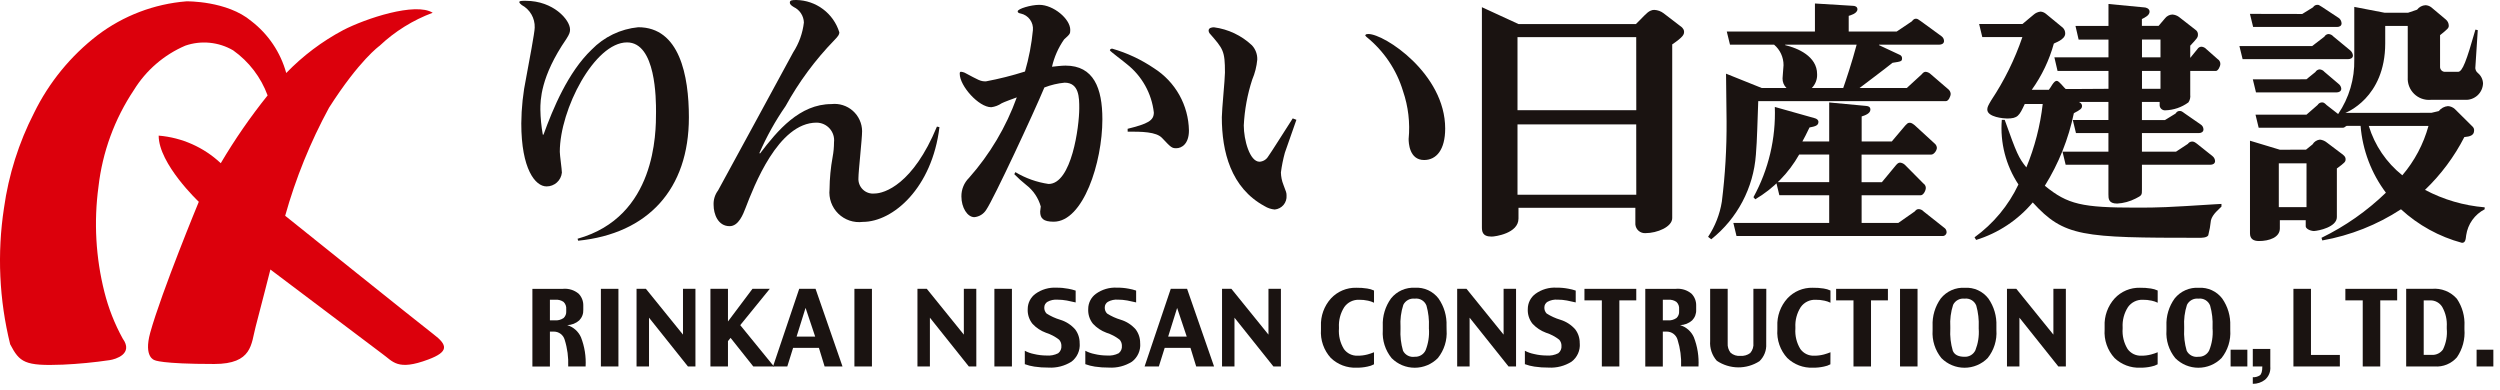 <svg width="205" height="32" viewBox="0 0 205 32" fill="none" xmlns="http://www.w3.org/2000/svg">
<path d="M0.835 28.232C-0.068 24.579 -0.241 20.783 0.326 17.063C0.706 14.338 1.541 11.697 2.797 9.249C4.019 6.757 5.798 4.581 7.997 2.889C10.114 1.285 12.645 0.321 15.293 0.109C15.293 0.109 18.617 0.05 20.611 1.733C22.002 2.803 23.006 4.296 23.471 5.987C24.835 4.576 26.412 3.388 28.145 2.468C29.968 1.523 34.069 0.155 35.481 1.046C33.862 1.65 32.379 2.572 31.122 3.759C31.122 3.759 29.476 4.92 26.983 8.827C25.455 11.638 24.247 14.612 23.384 17.693C23.384 17.693 34.806 26.854 35.528 27.393C36.745 28.309 36.791 28.851 35.121 29.478C32.571 30.435 32.228 29.636 31.335 29.004L22.172 22.1C22.172 22.1 21.332 25.4 20.96 26.8C20.588 28.2 20.706 29.847 17.569 29.847C13.148 29.847 12.677 29.531 12.677 29.531C12.677 29.531 11.758 29.313 12.32 27.276C13.257 23.91 16.302 16.547 16.302 16.547C16.302 16.547 13.011 13.447 13.011 11.121C14.915 11.278 16.71 12.075 18.102 13.383C19.248 11.441 20.532 9.583 21.944 7.825C21.397 6.337 20.413 5.049 19.12 4.13C18.533 3.787 17.878 3.575 17.201 3.508C16.524 3.441 15.841 3.521 15.197 3.743C13.452 4.491 11.98 5.76 10.983 7.376C9.394 9.753 8.397 12.476 8.074 15.317C7.686 18.196 7.851 21.123 8.56 23.941C8.894 25.273 9.398 26.556 10.06 27.759C10.97 29.02 9.475 29.459 8.995 29.531C7.724 29.718 6.444 29.842 5.159 29.901C2.02 30.026 1.613 29.719 0.835 28.232Z" fill="#DC000C"/>
<path d="M77.035 10.426C76.436 15.406 73.236 18.196 70.743 18.196C70.379 18.241 70.01 18.203 69.663 18.086C69.315 17.968 68.999 17.773 68.737 17.517C68.476 17.26 68.275 16.947 68.151 16.602C68.027 16.256 67.983 15.888 68.022 15.523C68.031 14.633 68.116 13.745 68.276 12.87C68.351 12.474 68.388 12.073 68.389 11.67C68.413 11.468 68.394 11.264 68.333 11.07C68.272 10.876 68.171 10.697 68.037 10.545C67.902 10.393 67.737 10.27 67.552 10.186C67.367 10.102 67.167 10.058 66.963 10.056C63.801 10.056 61.816 15.292 61.13 17.067C60.941 17.551 60.572 18.546 59.83 18.546C58.861 18.546 58.516 17.529 58.516 16.815C58.493 16.384 58.623 15.96 58.882 15.615C58.931 15.524 64.79 4.778 65.043 4.289C65.519 3.553 65.819 2.717 65.919 1.846C65.911 1.578 65.828 1.318 65.681 1.094C65.534 0.87 65.329 0.691 65.087 0.577C64.906 0.461 64.767 0.371 64.767 0.206C64.767 0.024 64.947 0 65.297 0C66.09 0.014 66.858 0.277 67.492 0.754C68.126 1.23 68.593 1.895 68.826 2.653C68.826 2.836 68.725 2.975 68.412 3.298C66.845 4.911 65.503 6.728 64.419 8.698C63.58 9.907 62.861 11.196 62.273 12.546L62.319 12.591C63.752 10.701 65.572 8.534 68.181 8.534C68.495 8.498 68.812 8.529 69.113 8.624C69.414 8.719 69.692 8.875 69.929 9.084C70.165 9.293 70.356 9.549 70.487 9.836C70.619 10.122 70.689 10.434 70.692 10.749C70.692 11.396 70.392 14.026 70.392 14.601C70.38 14.775 70.406 14.949 70.469 15.112C70.532 15.274 70.629 15.421 70.755 15.542C70.88 15.663 71.031 15.755 71.196 15.811C71.361 15.867 71.536 15.887 71.71 15.868C72.51 15.868 74.865 15.131 76.829 10.38L77.035 10.426Z" fill="#1A1311"/>
<path d="M83.261 14.115C84.095 14.616 85.02 14.945 85.983 15.085C87.876 15.085 88.499 10.379 88.499 8.879C88.499 8.026 88.499 6.779 87.299 6.779C86.73 6.833 86.171 6.966 85.638 7.173C84.787 9.223 81.466 16.351 80.868 17.207C80.764 17.375 80.622 17.517 80.453 17.621C80.284 17.725 80.094 17.789 79.897 17.807C79.323 17.807 78.835 17.022 78.835 16.107C78.832 15.824 78.885 15.543 78.992 15.282C79.099 15.02 79.258 14.783 79.46 14.584C81.172 12.652 82.502 10.413 83.377 7.984C83.103 8.084 82.297 8.377 82.133 8.47C81.879 8.643 81.588 8.754 81.282 8.792C80.245 8.792 78.698 7.04 78.698 6.048C78.698 5.931 78.719 5.884 78.812 5.884C78.909 5.896 79.003 5.921 79.093 5.957C80.267 6.576 80.382 6.673 80.84 6.673C81.924 6.469 82.996 6.199 84.049 5.865C84.372 4.757 84.589 3.622 84.698 2.473C84.728 2.164 84.643 1.855 84.46 1.604C84.278 1.353 84.01 1.178 83.707 1.111C83.606 1.09 83.451 1.065 83.451 0.929C83.451 0.721 84.531 0.397 85.225 0.397C86.38 0.397 87.761 1.55 87.761 2.448C87.761 2.773 87.739 2.795 87.255 3.234C86.784 3.909 86.448 4.669 86.264 5.472C86.496 5.448 87.049 5.38 87.371 5.38C89.68 5.38 90.395 7.226 90.395 9.78C90.395 13.334 88.823 18.18 86.403 18.18C85.546 18.18 85.294 17.902 85.294 17.348C85.294 17.281 85.343 16.983 85.343 16.934C85.146 16.228 84.724 15.605 84.142 15.16C83.801 14.889 83.477 14.596 83.172 14.283L83.261 14.115ZM92.466 10.562C94.124 10.15 94.615 9.893 94.615 9.223C94.526 8.448 94.284 7.699 93.904 7.018C93.523 6.337 93.012 5.738 92.398 5.256C92.165 5.05 91.011 4.196 91.011 4.128C91.011 4.06 91.084 3.989 91.198 3.989C92.421 4.341 93.582 4.885 94.635 5.6C95.496 6.147 96.208 6.9 96.707 7.79C97.205 8.68 97.475 9.68 97.493 10.7C97.493 11.808 96.892 12.155 96.457 12.155C96.088 12.155 96.017 12.085 95.302 11.326C94.82 10.794 93.597 10.794 92.468 10.794L92.466 10.562Z" fill="#1A1311"/>
<path d="M106.305 9.824L105.359 12.524C105.214 13.053 105.105 13.592 105.035 14.136C105.042 14.485 105.111 14.829 105.241 15.153C105.47 15.753 105.497 15.799 105.497 16.03C105.52 16.311 105.43 16.589 105.249 16.805C105.067 17.02 104.808 17.155 104.527 17.181C104.234 17.155 103.95 17.061 103.699 16.905C100.929 15.405 100.19 12.431 100.19 9.618C100.19 9.018 100.446 6.481 100.446 5.952C100.446 4.152 100.304 4.014 99.175 2.719C99.134 2.658 99.11 2.587 99.106 2.513C99.106 2.285 99.362 2.238 99.546 2.238C100.712 2.392 101.801 2.908 102.658 3.713C102.954 4.032 103.111 4.455 103.096 4.889C103.044 5.452 102.905 6.004 102.683 6.525C102.286 7.742 102.053 9.006 101.99 10.285C101.99 11.461 102.473 13.262 103.282 13.262C103.428 13.253 103.57 13.208 103.694 13.132C103.818 13.056 103.922 12.95 103.996 12.824C104.204 12.545 105.333 10.749 106.004 9.708L106.305 9.824ZM112.211 2.789C113.525 2.789 118.505 6.042 118.505 10.54C118.505 12.27 117.792 13.121 116.776 13.121C115.556 13.121 115.508 11.694 115.508 11.396C115.636 10.07 115.479 8.733 115.048 7.473C114.519 5.722 113.473 4.171 112.048 3.024C112.002 2.975 111.931 2.906 111.957 2.883C112.002 2.789 112.118 2.789 112.211 2.789Z" fill="#1A1311"/>
<path d="M152.245 3.663C151.856 5.13 151.358 6.609 151.145 7.215H148.569C148.716 7.066 148.83 6.888 148.905 6.693C148.98 6.497 149.013 6.289 149.003 6.08C149.003 4.612 147.403 3.94 146.385 3.702V3.663H152.245ZM149.994 16.01V18.281H142.135L142.393 19.353H159.257C159.303 19.358 159.349 19.354 159.393 19.34C159.437 19.326 159.478 19.304 159.512 19.273C159.547 19.243 159.574 19.205 159.593 19.163C159.612 19.121 159.622 19.076 159.622 19.03C159.62 18.956 159.599 18.884 159.562 18.82C159.525 18.756 159.473 18.702 159.409 18.663L157.739 17.341C157.64 17.23 157.502 17.161 157.353 17.146C157.201 17.146 157.133 17.189 157.004 17.341L155.66 18.281H152.653V16.01H157.503C157.719 16.01 157.917 15.625 157.917 15.41C157.917 15.337 157.898 15.266 157.863 15.202C157.828 15.138 157.778 15.083 157.717 15.043L156.222 13.535C156.112 13.422 155.966 13.351 155.808 13.335C155.68 13.335 155.595 13.402 155.464 13.552L154.316 14.938H152.649V12.676H158.364C158.583 12.676 158.824 12.34 158.824 12.122C158.819 12.05 158.799 11.98 158.764 11.916C158.73 11.853 158.682 11.798 158.624 11.754L156.996 10.261C156.825 10.133 156.74 10.066 156.586 10.066C156.432 10.066 156.371 10.156 156.239 10.284L155.126 11.6H152.656V9.548C152.934 9.461 153.372 9.309 153.372 8.986C153.372 8.724 153.154 8.703 153.024 8.686L149.994 8.402V11.602H147.794C147.967 11.279 148.094 11.058 148.379 10.453C148.829 10.366 149.111 10.303 149.111 9.998C149.111 9.826 148.962 9.74 148.829 9.698L145.535 8.769C145.628 11.348 145.023 13.905 143.783 16.169L143.931 16.341C145.433 15.457 146.675 14.192 147.531 12.674H149.996V14.935H145.648L145.906 16.008L149.994 16.01ZM151.594 2.587V1.3C151.744 1.255 152.309 1.1 152.309 0.758C152.309 0.542 152.091 0.477 151.945 0.477L148.825 0.286V2.586H141.596L141.859 3.662H145.474C145.719 3.869 145.915 4.127 146.049 4.418C146.183 4.709 146.252 5.026 146.25 5.346C146.25 5.546 146.169 6.209 146.169 6.426C146.165 6.573 146.192 6.718 146.247 6.854C146.303 6.99 146.386 7.112 146.491 7.214H144.456L141.535 6.041C141.535 6.672 141.579 9.872 141.579 9.941C141.594 12.147 141.464 14.352 141.19 16.541C141.025 17.57 140.641 18.552 140.063 19.421L140.322 19.621C141.378 18.782 142.248 17.733 142.878 16.54C143.508 15.348 143.884 14.038 143.982 12.693C144.091 11.417 144.108 9.918 144.176 8.293H159.565C159.782 8.293 159.956 7.887 159.956 7.693C159.95 7.616 159.927 7.54 159.889 7.473C159.85 7.405 159.798 7.346 159.735 7.3L158.327 6.088C158.217 5.979 158.074 5.909 157.919 5.888C157.769 5.888 157.7 5.954 157.57 6.104L156.359 7.214H152.485C152.485 7.214 154.736 5.522 155.185 5.15C155.904 5.044 155.967 5.023 155.967 4.785C155.971 4.726 155.956 4.668 155.925 4.618C155.895 4.567 155.849 4.528 155.795 4.504L154.084 3.704V3.663H159.019C159.219 3.663 159.411 3.573 159.411 3.357C159.408 3.279 159.387 3.204 159.35 3.135C159.312 3.067 159.259 3.009 159.195 2.965L157.505 1.734C157.31 1.604 157.244 1.534 157.114 1.534C156.964 1.534 156.898 1.6 156.769 1.752L155.533 2.583L151.594 2.587Z" fill="#1A1311"/>
<path d="M175.643 5.819H177.16V7.282H175.643V5.819ZM166.603 7.366C167.426 6.218 168.04 4.934 168.415 3.573C168.429 3.531 169.347 3.273 169.347 2.751C169.349 2.663 169.333 2.575 169.3 2.493C169.267 2.411 169.218 2.337 169.155 2.275L167.787 1.151C167.661 1.038 167.501 0.967 167.331 0.951C167.114 0.973 166.909 1.064 166.748 1.212L165.839 1.969H162.289L162.548 3.042H165.835C165.211 4.872 164.352 6.613 163.281 8.223C163.025 8.656 162.958 8.787 162.958 8.983C162.958 9.61 164.321 9.718 164.579 9.718C165.467 9.718 165.579 9.482 166.031 8.527H167.503C167.299 10.314 166.847 12.064 166.161 13.727C165.532 12.943 165.382 12.627 164.385 9.827H164.148C163.998 11.697 164.478 13.562 165.512 15.127C164.696 16.851 163.458 18.341 161.912 19.46L162.043 19.675C163.853 19.116 165.464 18.048 166.685 16.6C169.258 19.414 170.708 19.5 180.341 19.5C180.541 19.5 180.947 19.5 181.076 19.3C181.181 18.895 181.254 18.484 181.296 18.068C181.422 17.549 182.005 17.117 182.16 16.942V16.722L181.686 16.747C177.633 17.004 177.055 17.026 175.186 17.026C170.727 17.026 169.555 16.769 167.676 15.232C168.814 13.404 169.62 11.39 170.056 9.282C170.597 8.997 170.727 8.91 170.727 8.674C170.723 8.611 170.7 8.55 170.662 8.5C170.623 8.449 170.57 8.411 170.51 8.39V8.357H172.891V9.841H169.97L170.229 10.912H172.891V12.436H169.125L169.383 13.508H172.891V15.935C172.891 16.281 172.891 16.693 173.606 16.693C174.135 16.663 174.651 16.522 175.121 16.281C175.639 16.021 175.639 15.996 175.639 15.543V13.508H181.268C181.44 13.508 181.636 13.421 181.636 13.208C181.632 13.128 181.611 13.049 181.573 12.978C181.535 12.907 181.483 12.845 181.418 12.797L180.164 11.797C179.991 11.669 179.905 11.606 179.755 11.606C179.686 11.607 179.618 11.625 179.557 11.658C179.496 11.691 179.444 11.739 179.405 11.797L178.433 12.437H175.639V10.912H180.316C180.489 10.912 180.684 10.825 180.684 10.612C180.683 10.529 180.661 10.447 180.619 10.375C180.577 10.303 180.518 10.243 180.446 10.2L179.146 9.3C178.909 9.122 178.864 9.1 178.734 9.1C178.541 9.1 178.476 9.207 178.389 9.315L177.523 9.847H175.638V8.357H177.092V8.657C177.103 8.768 177.156 8.87 177.24 8.942C177.324 9.015 177.433 9.052 177.543 9.047C178.23 9.029 178.895 8.802 179.449 8.397C179.575 8.213 179.629 7.99 179.6 7.769V5.819H181.7C181.873 5.819 182.068 5.457 182.068 5.24C182.069 5.161 182.049 5.084 182.01 5.016C181.972 4.947 181.917 4.89 181.849 4.849L180.921 4.03C180.821 3.917 180.682 3.846 180.531 3.83C180.461 3.829 180.392 3.847 180.331 3.882C180.27 3.918 180.22 3.969 180.185 4.03L179.599 4.748V3.748C180.162 3.14 180.231 3.075 180.231 2.835C180.235 2.758 180.218 2.682 180.183 2.614C180.148 2.545 180.096 2.487 180.031 2.445L178.67 1.385C178.511 1.27 178.322 1.203 178.125 1.191C178.007 1.197 177.891 1.23 177.787 1.286C177.682 1.343 177.591 1.422 177.52 1.517L177.003 2.123H175.635V1.562C175.9 1.429 176.264 1.256 176.264 0.954C176.264 0.695 175.964 0.607 175.833 0.607L172.895 0.327V2.127H170.19L170.447 3.247H172.895V4.7H168.459L168.718 5.815H172.895V7.282L169.935 7.3H169.389C169.24 7.193 168.849 6.629 168.655 6.629C168.394 6.629 168.182 7.166 168.006 7.362L166.603 7.366ZM175.643 3.244H177.16V4.7H175.643V3.244Z" fill="#1A1311"/>
<path d="M199.135 10.327C198.725 11.817 197.994 13.198 196.991 14.374C195.686 13.334 194.727 11.923 194.241 10.327H199.135ZM192.316 9.255C192.316 9.255 195.588 8.061 195.588 3.555V2.124H197.435V6.344C197.42 6.594 197.459 6.844 197.549 7.077C197.639 7.31 197.779 7.521 197.957 7.696C198.136 7.871 198.351 8.005 198.586 8.09C198.821 8.174 199.072 8.207 199.321 8.186H202.135C202.321 8.196 202.506 8.169 202.681 8.106C202.855 8.044 203.016 7.947 203.153 7.823C203.29 7.698 203.401 7.547 203.479 7.378C203.557 7.21 203.601 7.028 203.608 6.843C203.603 6.682 203.563 6.524 203.493 6.378C203.422 6.233 203.323 6.104 203.199 6C203.113 5.936 203.047 5.849 203.009 5.749C202.971 5.649 202.963 5.54 202.985 5.435L203.177 2.472L202.985 2.428C202.249 5.003 201.923 5.89 201.558 5.89H200.496C200.44 5.892 200.384 5.882 200.332 5.86C200.28 5.839 200.233 5.807 200.194 5.766C200.156 5.725 200.126 5.677 200.107 5.624C200.088 5.571 200.081 5.514 200.085 5.458V2.883C200.732 2.361 200.799 2.298 200.799 2.101C200.798 2.005 200.776 1.911 200.734 1.825C200.693 1.738 200.633 1.662 200.559 1.601L199.368 0.601C199.232 0.495 199.066 0.434 198.893 0.426C198.758 0.432 198.625 0.469 198.505 0.533C198.385 0.596 198.281 0.686 198.199 0.795L197.463 1.044H195.535L193.051 0.566V4.866C193.088 6.462 192.626 8.03 191.728 9.35L190.777 8.611C190.644 8.482 190.56 8.395 190.408 8.395C190.334 8.397 190.261 8.417 190.196 8.455C190.132 8.493 190.078 8.547 190.04 8.611L189.13 9.404H184.952L185.211 10.474H192.076C192.12 10.478 192.163 10.472 192.204 10.457C192.245 10.442 192.282 10.418 192.312 10.388C192.377 10.365 192.397 10.323 192.422 10.323H193.568C193.729 12.308 194.449 14.208 195.644 15.801C194.089 17.305 192.307 18.553 190.362 19.501L190.429 19.716C192.73 19.308 194.924 18.439 196.88 17.161C198.302 18.467 200.017 19.41 201.88 19.912C202.161 19.912 202.185 19.649 202.228 19.284C202.294 18.835 202.466 18.409 202.729 18.039C202.993 17.67 203.34 17.369 203.743 17.161V17C202.033 16.859 200.368 16.372 198.85 15.569C200.159 14.315 201.249 12.852 202.076 11.24C202.529 11.197 202.876 11.111 202.876 10.699C202.88 10.644 202.872 10.589 202.853 10.538C202.834 10.486 202.805 10.439 202.767 10.399L201.296 8.94C201.142 8.799 200.944 8.715 200.735 8.7C200.588 8.713 200.445 8.755 200.314 8.826C200.184 8.896 200.07 8.993 199.978 9.109L199.371 9.252L192.316 9.255ZM186.948 12.277L184.499 11.538V19.138C184.499 19.591 184.785 19.765 185.235 19.765C186.08 19.765 186.948 19.465 186.948 18.729V18.056H189.069V18.556C189.069 18.732 189.375 18.924 189.739 18.945C190.129 18.924 191.623 18.619 191.623 17.801V13.813C192.275 13.334 192.339 13.27 192.339 13.054C192.339 12.838 192.166 12.708 191.95 12.554L190.801 11.687C190.64 11.555 190.444 11.472 190.236 11.448C190.112 11.46 189.992 11.502 189.887 11.57C189.781 11.637 189.694 11.729 189.631 11.838L189.092 12.273L186.948 12.277ZM189.134 16.984H186.862V13.394H189.135L189.134 16.984ZM184.495 1.138L184.756 2.21H191.643C191.837 2.21 192.009 2.124 192.009 1.91C192.001 1.753 191.931 1.606 191.815 1.5L190.408 0.57C190.147 0.396 190.125 0.396 190.018 0.396C189.949 0.396 189.88 0.415 189.819 0.45C189.759 0.485 189.708 0.535 189.673 0.596L188.784 1.146L184.495 1.138ZM183.632 3.778L183.894 4.849H192.548C192.743 4.849 192.941 4.764 192.941 4.549C192.924 4.389 192.847 4.242 192.725 4.137L191.335 2.99C191.287 2.933 191.227 2.885 191.161 2.851C191.094 2.817 191.02 2.796 190.945 2.79C190.874 2.793 190.804 2.815 190.744 2.853C190.683 2.891 190.633 2.944 190.599 3.007L189.599 3.775L183.632 3.778ZM184.732 6.507L184.991 7.578H191.591C191.791 7.578 191.985 7.491 191.985 7.273C191.979 7.197 191.956 7.123 191.919 7.056C191.882 6.989 191.831 6.93 191.77 6.884L190.599 5.889C190.551 5.831 190.491 5.784 190.424 5.75C190.357 5.715 190.284 5.695 190.208 5.689C190.137 5.694 190.068 5.717 190.007 5.755C189.947 5.793 189.897 5.846 189.861 5.908L189.126 6.502L184.732 6.507Z" fill="#1A1311"/>
<path d="M134.175 9.035H124.435V3.045H134.17L134.175 9.035ZM124.516 1.972L121.516 0.59V18.576C121.516 18.944 121.516 19.4 122.316 19.4C122.592 19.4 124.516 19.138 124.516 17.924V17.039H134.099V18.406C134.118 18.608 134.214 18.796 134.367 18.928C134.521 19.061 134.72 19.129 134.922 19.118C135.897 19.118 137.122 18.599 137.122 17.885V3.64C138.046 3.014 138.094 2.818 138.094 2.601C138.094 2.515 138.068 2.321 137.769 2.126L136.421 1.092C136.198 0.921 135.928 0.823 135.647 0.811C135.447 0.811 135.218 0.882 134.865 1.247L134.147 1.972H124.516ZM134.175 15.966H124.435V10.2H134.17L134.175 15.966Z" fill="#1A1311"/>
<path d="M47.361 19.577C53.794 17.777 53.794 10.904 53.794 9.177C53.794 8.162 53.794 3.477 51.417 3.477C48.758 3.477 45.904 8.968 45.904 12.45C45.904 12.727 46.075 13.903 46.075 14.158C46.042 14.469 45.895 14.757 45.663 14.965C45.43 15.174 45.128 15.288 44.816 15.286C43.892 15.286 42.746 13.859 42.746 10.121C42.756 8.857 42.89 7.597 43.147 6.36C43.398 5 43.846 2.65 43.846 2.26C43.859 1.882 43.766 1.509 43.577 1.182C43.388 0.855 43.111 0.587 42.778 0.41C42.746 0.386 42.583 0.25 42.583 0.178C42.583 0.067 42.746 0.067 43.114 0.067C45.379 0.067 46.743 1.632 46.743 2.416C46.743 2.626 46.715 2.764 46.438 3.199C44.31 6.292 44.31 8.252 44.31 8.989C44.322 9.679 44.389 10.366 44.511 11.045H44.566C45.347 8.897 46.578 5.924 48.51 4.075C49.526 3.027 50.882 2.374 52.336 2.233C55.724 2.233 56.489 6.188 56.489 9.627C56.489 15.527 53.12 19.161 47.41 19.739L47.361 19.577Z" fill="#1A1311"/>
<path d="M80.059 30.05H79.444L76.252 26.05V30.05H75.231V23.684H75.998L79.035 27.439V23.684H80.056L80.059 30.05Z" fill="#1A1311"/>
<path d="M82.978 23.684H81.54V30.05H82.978V23.684Z" fill="#1A1311"/>
<path d="M88.535 28.159C88.557 28.446 88.506 28.733 88.388 28.995C88.27 29.257 88.088 29.485 87.859 29.659C87.297 30.012 86.64 30.181 85.978 30.142C85.589 30.146 85.2 30.12 84.816 30.062C84.549 30.023 84.287 29.956 84.034 29.862V28.762C84.272 28.889 84.526 28.979 84.79 29.03C85.123 29.11 85.463 29.151 85.805 29.152C86.138 29.182 86.472 29.118 86.77 28.967C86.862 28.895 86.935 28.801 86.981 28.694C87.027 28.587 87.046 28.469 87.035 28.353C87.037 28.168 86.969 27.99 86.846 27.853C86.521 27.6 86.154 27.408 85.763 27.284C85.343 27.13 84.966 26.878 84.662 26.551C84.387 26.208 84.248 25.776 84.273 25.337C84.273 25.096 84.33 24.858 84.439 24.642C84.548 24.427 84.706 24.24 84.9 24.097C85.404 23.733 86.017 23.553 86.638 23.59C86.962 23.586 87.285 23.616 87.603 23.677C87.807 23.713 88.008 23.764 88.204 23.83V24.8C87.96 24.741 87.719 24.688 87.48 24.643C87.227 24.596 86.971 24.573 86.715 24.573C86.426 24.55 86.138 24.612 85.885 24.753C85.809 24.8 85.745 24.865 85.701 24.943C85.656 25.021 85.633 25.109 85.632 25.199C85.625 25.293 85.638 25.387 85.671 25.475C85.704 25.564 85.754 25.644 85.82 25.711C86.168 25.931 86.543 26.103 86.938 26.22C87.412 26.364 87.838 26.638 88.165 27.012C88.412 27.34 88.542 27.743 88.531 28.154" fill="#1A1311"/>
<path d="M93.496 28.159C93.518 28.446 93.468 28.733 93.349 28.995C93.231 29.257 93.049 29.486 92.82 29.659C92.258 30.012 91.601 30.181 90.939 30.142C90.551 30.146 90.162 30.12 89.778 30.062C89.511 30.022 89.249 29.955 88.996 29.862V28.762C89.233 28.889 89.488 28.979 89.752 29.03C90.085 29.11 90.425 29.151 90.766 29.152C91.099 29.182 91.434 29.118 91.731 28.967C91.824 28.895 91.896 28.8 91.943 28.693C91.989 28.585 92.007 28.468 91.996 28.351C91.998 28.166 91.93 27.988 91.806 27.851C91.482 27.599 91.115 27.406 90.722 27.282C90.304 27.127 89.927 26.876 89.623 26.549C89.347 26.206 89.209 25.774 89.234 25.335C89.233 25.094 89.29 24.856 89.399 24.64C89.508 24.425 89.666 24.238 89.861 24.095C90.364 23.731 90.977 23.552 91.597 23.588C91.922 23.584 92.245 23.613 92.564 23.675C92.767 23.71 92.968 23.762 93.163 23.828V24.798C92.921 24.739 92.68 24.686 92.441 24.641C92.188 24.594 91.931 24.571 91.674 24.571C91.385 24.548 91.097 24.611 90.844 24.751C90.768 24.798 90.704 24.863 90.66 24.941C90.616 25.019 90.592 25.107 90.591 25.197C90.585 25.291 90.598 25.385 90.631 25.474C90.664 25.562 90.715 25.642 90.781 25.709C91.128 25.93 91.504 26.101 91.897 26.218C92.373 26.361 92.799 26.636 93.126 27.01C93.373 27.339 93.502 27.741 93.492 28.152" fill="#1A1311"/>
<path d="M99.553 30.05H98.087L97.618 28.523H95.505L95.025 30.05H93.856L96.002 23.684H97.341L99.553 30.05ZM97.312 27.6L96.525 25.25L95.79 27.6H97.312Z" fill="#1A1311"/>
<path d="M105.035 30.05H104.42L101.227 26.05V30.05H100.207V23.684H100.974L104.014 27.439V23.684H105.035V30.05Z" fill="#1A1311"/>
<path d="M48.019 30.051H46.593C46.623 29.306 46.525 28.562 46.301 27.851C46.246 27.662 46.131 27.496 45.974 27.377C45.817 27.258 45.626 27.193 45.429 27.191H45.093V30.053H43.656V23.685H46.156C46.387 23.662 46.621 23.686 46.843 23.754C47.065 23.823 47.271 23.936 47.45 24.085C47.574 24.214 47.672 24.366 47.737 24.533C47.803 24.7 47.834 24.879 47.83 25.058V25.4C47.837 25.56 47.812 25.72 47.755 25.87C47.698 26.02 47.611 26.156 47.499 26.271C47.226 26.513 46.876 26.651 46.511 26.66C46.759 26.735 46.989 26.863 47.184 27.034C47.378 27.206 47.534 27.418 47.639 27.655C47.937 28.418 48.067 29.237 48.02 30.055M46.431 25.526V25.35C46.441 25.241 46.427 25.131 46.389 25.028C46.351 24.925 46.29 24.832 46.211 24.756C46.021 24.625 45.792 24.562 45.562 24.579H45.093V26.269H45.483C45.74 26.292 45.997 26.226 46.211 26.081C46.287 26.011 46.347 25.924 46.385 25.827C46.423 25.73 46.439 25.626 46.431 25.522" fill="#1A1311"/>
<path d="M50.711 23.684H49.273V30.05H50.711V23.684Z" fill="#1A1311"/>
<path d="M57.026 30.05H56.411L53.219 26.05V30.05H52.197V23.684H52.965L56.005 27.439V23.684H57.026V30.05Z" fill="#1A1311"/>
<path d="M63.462 30.05H61.77L59.907 27.705L59.693 27.973V30.05H58.255V23.684H59.693V26.359L61.702 23.684H63.121L60.7 26.662L63.462 30.05Z" fill="#1A1311"/>
<path d="M69.085 30.05H67.618L67.15 28.523H65.035L64.558 30.05H63.388L65.535 23.684H66.876L69.085 30.05ZM66.844 27.6L66.056 25.246L65.32 27.6H66.844Z" fill="#1A1311"/>
<path d="M71.499 23.684H70.062V30.05H71.499V23.684Z" fill="#1A1311"/>
<path d="M112.668 29.873C112.501 29.964 112.319 30.027 112.131 30.06C111.836 30.125 111.534 30.155 111.231 30.151C110.846 30.166 110.462 30.103 110.101 29.967C109.74 29.83 109.411 29.623 109.131 29.357C108.844 29.044 108.624 28.675 108.485 28.274C108.345 27.873 108.289 27.448 108.319 27.024V26.766C108.279 25.92 108.576 25.093 109.144 24.466C109.409 24.183 109.73 23.959 110.087 23.809C110.444 23.659 110.829 23.586 111.216 23.596C111.516 23.591 111.815 23.612 112.111 23.658C112.305 23.685 112.493 23.741 112.669 23.823V24.823C112.513 24.747 112.347 24.69 112.176 24.655C111.937 24.602 111.692 24.578 111.446 24.581C111.21 24.572 110.975 24.622 110.763 24.726C110.55 24.831 110.368 24.987 110.231 25.181C109.914 25.677 109.761 26.26 109.794 26.848V26.937C109.75 27.527 109.892 28.117 110.202 28.621C110.329 28.797 110.496 28.939 110.69 29.034C110.885 29.129 111.099 29.175 111.315 29.167C111.591 29.171 111.866 29.137 112.132 29.067C112.315 29.017 112.494 28.957 112.669 28.885L112.668 29.873Z" fill="#1A1311"/>
<path d="M118.621 27.065C118.68 27.895 118.423 28.716 117.902 29.365C117.654 29.615 117.359 29.814 117.034 29.95C116.708 30.085 116.359 30.155 116.007 30.155C115.655 30.155 115.306 30.085 114.98 29.95C114.655 29.814 114.36 29.615 114.111 29.365C113.592 28.725 113.333 27.913 113.388 27.09V26.726C113.353 25.92 113.592 25.125 114.064 24.471C114.299 24.178 114.6 23.946 114.943 23.793C115.286 23.641 115.661 23.573 116.035 23.595C116.405 23.572 116.774 23.641 117.11 23.796C117.446 23.951 117.739 24.186 117.962 24.481C118.419 25.137 118.648 25.924 118.616 26.722L118.621 27.065ZM117.171 26.979V26.809C117.198 26.22 117.13 25.63 116.971 25.061C116.899 24.87 116.764 24.71 116.589 24.606C116.414 24.502 116.208 24.461 116.006 24.489C115.817 24.467 115.626 24.504 115.459 24.595C115.292 24.686 115.157 24.826 115.072 24.997C114.882 25.581 114.804 26.196 114.842 26.809V26.964C114.807 27.571 114.877 28.18 115.048 28.764C115.136 28.936 115.276 29.076 115.448 29.164C115.62 29.252 115.815 29.284 116.006 29.255C116.191 29.265 116.374 29.219 116.533 29.125C116.691 29.031 116.819 28.892 116.898 28.725C117.119 28.17 117.213 27.573 117.174 26.977" fill="#1A1311"/>
<path d="M124.316 30.05H123.7L120.508 26.05V30.05H119.488V23.684H120.255L123.295 27.439V23.684H124.316V30.05Z" fill="#1A1311"/>
<path d="M129.542 28.159C129.564 28.446 129.514 28.733 129.396 28.995C129.277 29.258 129.095 29.486 128.865 29.659C128.304 30.012 127.647 30.181 126.985 30.142C126.597 30.146 126.208 30.12 125.823 30.062C125.556 30.023 125.294 29.956 125.04 29.862V28.762C125.278 28.888 125.533 28.978 125.797 29.03C126.13 29.11 126.471 29.151 126.812 29.152C127.145 29.182 127.48 29.118 127.777 28.967C127.869 28.895 127.942 28.8 127.988 28.693C128.034 28.585 128.052 28.468 128.041 28.351C128.043 28.166 127.976 27.988 127.851 27.851C127.527 27.599 127.16 27.406 126.768 27.282C126.35 27.127 125.973 26.876 125.668 26.549C125.393 26.206 125.254 25.774 125.279 25.335C125.279 25.094 125.336 24.856 125.445 24.64C125.554 24.425 125.712 24.238 125.906 24.095C126.41 23.73 127.023 23.551 127.643 23.588C127.968 23.584 128.291 23.613 128.609 23.675C128.813 23.71 129.014 23.761 129.209 23.828V24.798C128.966 24.739 128.726 24.686 128.485 24.641C128.233 24.594 127.977 24.57 127.72 24.571C127.432 24.548 127.143 24.611 126.89 24.751C126.814 24.798 126.751 24.863 126.707 24.941C126.663 25.019 126.639 25.107 126.638 25.197C126.632 25.291 126.645 25.385 126.678 25.473C126.71 25.561 126.761 25.642 126.826 25.709C127.174 25.929 127.549 26.101 127.943 26.218C128.419 26.362 128.844 26.636 129.171 27.01C129.419 27.338 129.548 27.741 129.537 28.152" fill="#1A1311"/>
<path d="M134.174 24.63H132.787V30.051H131.351V24.63H129.925V23.685H134.174V24.63Z" fill="#1A1311"/>
<path d="M139.275 30.051H137.851C137.881 29.306 137.782 28.562 137.558 27.851C137.503 27.662 137.388 27.496 137.231 27.377C137.074 27.258 136.883 27.193 136.686 27.191H136.351V30.053H134.913V23.685H137.413C137.645 23.662 137.879 23.686 138.101 23.754C138.323 23.823 138.529 23.936 138.707 24.085C138.832 24.214 138.93 24.366 138.995 24.533C139.06 24.701 139.091 24.879 139.086 25.058V25.4C139.094 25.56 139.068 25.72 139.012 25.87C138.955 26.02 138.868 26.156 138.756 26.271C138.483 26.514 138.132 26.652 137.766 26.66C138.016 26.735 138.245 26.862 138.441 27.034C138.636 27.206 138.792 27.418 138.897 27.655C139.194 28.419 139.323 29.237 139.276 30.055M137.687 25.526V25.35C137.698 25.241 137.684 25.131 137.646 25.028C137.608 24.925 137.547 24.832 137.467 24.756C137.278 24.625 137.049 24.562 136.818 24.579H136.352V26.269H136.739C136.997 26.293 137.254 26.226 137.467 26.081C137.544 26.011 137.604 25.924 137.642 25.827C137.68 25.73 137.696 25.626 137.687 25.522" fill="#1A1311"/>
<path d="M144.83 28.21C144.845 28.47 144.803 28.731 144.707 28.974C144.612 29.216 144.465 29.436 144.277 29.617C143.755 29.954 143.144 30.131 142.522 30.125C141.9 30.118 141.293 29.93 140.777 29.582C140.583 29.363 140.434 29.106 140.341 28.828C140.247 28.55 140.21 28.256 140.232 27.964V23.684H141.67V28.141C141.649 28.421 141.733 28.699 141.905 28.92C142.015 29.018 142.144 29.091 142.284 29.136C142.424 29.181 142.572 29.196 142.718 29.18C143.004 29.204 143.289 29.122 143.518 28.949C143.617 28.836 143.691 28.703 143.735 28.56C143.78 28.417 143.795 28.266 143.778 28.117V23.684H144.837L144.83 28.21Z" fill="#1A1311"/>
<path d="M150.093 29.873C149.926 29.964 149.744 30.027 149.556 30.06C149.261 30.125 148.959 30.155 148.656 30.151C148.271 30.166 147.887 30.104 147.526 29.968C147.165 29.831 146.835 29.623 146.556 29.357C146.269 29.044 146.049 28.676 145.909 28.274C145.769 27.873 145.713 27.448 145.743 27.024V26.766C145.703 25.92 146 25.093 146.568 24.466C146.833 24.183 147.154 23.958 147.511 23.808C147.868 23.659 148.253 23.586 148.64 23.596C148.942 23.591 149.243 23.612 149.54 23.658C149.734 23.686 149.922 23.741 150.098 23.823V24.823C149.942 24.747 149.777 24.69 149.606 24.655C149.367 24.602 149.122 24.578 148.876 24.581C148.64 24.572 148.405 24.621 148.193 24.726C147.98 24.831 147.798 24.987 147.661 25.181C147.343 25.676 147.189 26.26 147.222 26.848V26.937C147.178 27.527 147.321 28.117 147.631 28.621C147.758 28.797 147.926 28.939 148.12 29.034C148.314 29.129 148.529 29.175 148.745 29.167C149.021 29.171 149.295 29.137 149.561 29.067C149.744 29.017 149.923 28.957 150.098 28.885L150.093 29.873Z" fill="#1A1311"/>
<path d="M154.809 24.63H153.423V30.051H151.986V24.63H150.562V23.685H154.809V24.63Z" fill="#1A1311"/>
<path d="M157.238 23.684H155.802V30.05H157.238V23.684Z" fill="#1A1311"/>
<path d="M163.705 27.065C163.764 27.895 163.507 28.716 162.985 29.365C162.738 29.615 162.442 29.814 162.117 29.949C161.792 30.085 161.443 30.155 161.091 30.155C160.739 30.155 160.39 30.085 160.065 29.949C159.74 29.814 159.444 29.615 159.196 29.365C158.676 28.726 158.418 27.913 158.473 27.09V26.726C158.438 25.92 158.675 25.126 159.146 24.471C159.382 24.178 159.685 23.946 160.029 23.794C160.373 23.642 160.749 23.575 161.124 23.599C161.494 23.576 161.863 23.645 162.199 23.8C162.535 23.955 162.828 24.19 163.052 24.485C163.507 25.141 163.737 25.928 163.705 26.726V27.065ZM162.255 26.979V26.809C162.281 26.219 162.214 25.63 162.055 25.061C161.982 24.871 161.847 24.711 161.672 24.608C161.496 24.504 161.291 24.462 161.089 24.489C160.9 24.466 160.709 24.503 160.542 24.594C160.374 24.685 160.239 24.826 160.155 24.997C159.965 25.581 159.887 26.196 159.925 26.809V26.964C159.888 27.571 159.958 28.18 160.13 28.764C160.268 29.092 160.588 29.256 161.089 29.255C161.274 29.265 161.457 29.219 161.615 29.125C161.774 29.031 161.901 28.891 161.981 28.725C162.201 28.17 162.296 27.573 162.257 26.977" fill="#1A1311"/>
<path d="M169.4 30.05H168.784L165.593 26.05V30.05H164.572V23.684H165.339L168.378 27.439V23.684H169.4V30.05Z" fill="#1A1311"/>
<path d="M176.926 29.873C176.759 29.964 176.579 30.027 176.391 30.06C176.096 30.125 175.794 30.155 175.491 30.151C175.106 30.166 174.722 30.104 174.361 29.967C174 29.831 173.67 29.623 173.391 29.357C173.105 29.044 172.884 28.675 172.745 28.274C172.605 27.873 172.549 27.448 172.579 27.024V26.766C172.539 25.92 172.836 25.093 173.404 24.466C173.668 24.183 173.989 23.959 174.346 23.808C174.703 23.659 175.087 23.586 175.474 23.596C175.776 23.591 176.077 23.612 176.374 23.658C176.567 23.686 176.754 23.741 176.93 23.823V24.823C176.774 24.747 176.608 24.69 176.437 24.655C176.198 24.602 175.954 24.578 175.709 24.581C175.473 24.572 175.238 24.622 175.026 24.727C174.814 24.831 174.631 24.988 174.494 25.181C174.176 25.676 174.023 26.26 174.056 26.848V26.937C174.012 27.527 174.154 28.117 174.464 28.621C174.591 28.797 174.759 28.939 174.953 29.034C175.148 29.129 175.363 29.175 175.579 29.167C175.854 29.171 176.127 29.137 176.392 29.067C176.575 29.018 176.755 28.957 176.93 28.885L176.926 29.873Z" fill="#1A1311"/>
<path d="M182.881 27.065C182.939 27.895 182.683 28.716 182.162 29.365C181.914 29.615 181.619 29.814 181.294 29.95C180.968 30.085 180.619 30.155 180.267 30.155C179.915 30.155 179.566 30.085 179.24 29.95C178.915 29.814 178.62 29.615 178.371 29.365C177.851 28.726 177.593 27.912 177.649 27.09V26.726C177.613 25.92 177.851 25.125 178.324 24.471C178.56 24.178 178.862 23.946 179.206 23.794C179.55 23.642 179.925 23.575 180.3 23.599C180.67 23.576 181.039 23.645 181.374 23.8C181.71 23.954 182.003 24.19 182.225 24.485C182.683 25.14 182.913 25.927 182.881 26.726V27.065ZM181.431 26.979V26.809C181.458 26.219 181.391 25.629 181.231 25.061C181.159 24.87 181.024 24.71 180.849 24.606C180.673 24.502 180.467 24.461 180.265 24.489C180.076 24.467 179.885 24.504 179.718 24.595C179.551 24.686 179.416 24.826 179.331 24.997C179.142 25.581 179.065 26.196 179.102 26.809V26.964C179.067 27.572 179.137 28.18 179.309 28.764C179.397 28.936 179.536 29.076 179.708 29.164C179.88 29.252 180.075 29.284 180.265 29.255C180.45 29.265 180.633 29.22 180.792 29.125C180.951 29.031 181.078 28.892 181.157 28.725C181.38 28.17 181.474 27.573 181.435 26.977" fill="#1A1311"/>
<path d="M184.283 28.675H182.909V30.05H184.283V28.675Z" fill="#1A1311"/>
<path d="M186.165 30.052C186.184 30.255 186.155 30.46 186.079 30.649C186.003 30.838 185.883 31.006 185.729 31.14C185.443 31.361 185.091 31.479 184.729 31.474V30.933C184.93 30.944 185.129 30.891 185.299 30.784C185.441 30.684 185.511 30.44 185.511 30.05H184.729V28.612H186.165V30.052Z" fill="#1A1311"/>
<path d="M191.868 30.05H188.061V23.684H189.499V29.105H191.868V30.05Z" fill="#1A1311"/>
<path d="M196.567 24.63H195.181V30.051H193.744V24.63H192.32V23.685H196.567V24.63Z" fill="#1A1311"/>
<path d="M202.084 27C202.148 27.814 201.93 28.626 201.468 29.3C201.243 29.557 200.962 29.758 200.646 29.889C200.331 30.019 199.989 30.074 199.648 30.051H197.306V23.684H199.406C199.79 23.647 200.178 23.702 200.536 23.845C200.895 23.987 201.214 24.213 201.467 24.504C201.912 25.163 202.129 25.949 202.085 26.742L202.084 27ZM200.635 26.959V26.785C200.67 26.228 200.543 25.672 200.271 25.185C200.17 25.013 200.026 24.871 199.852 24.774C199.678 24.676 199.481 24.627 199.281 24.631H198.744V29.1H199.404C199.584 29.111 199.763 29.076 199.924 28.997C200.086 28.919 200.224 28.8 200.326 28.653C200.582 28.125 200.689 27.537 200.635 26.953" fill="#1A1311"/>
<path d="M204.455 28.675H203.081V30.05H204.455V28.675Z" fill="#1A1311"/>
</svg>
